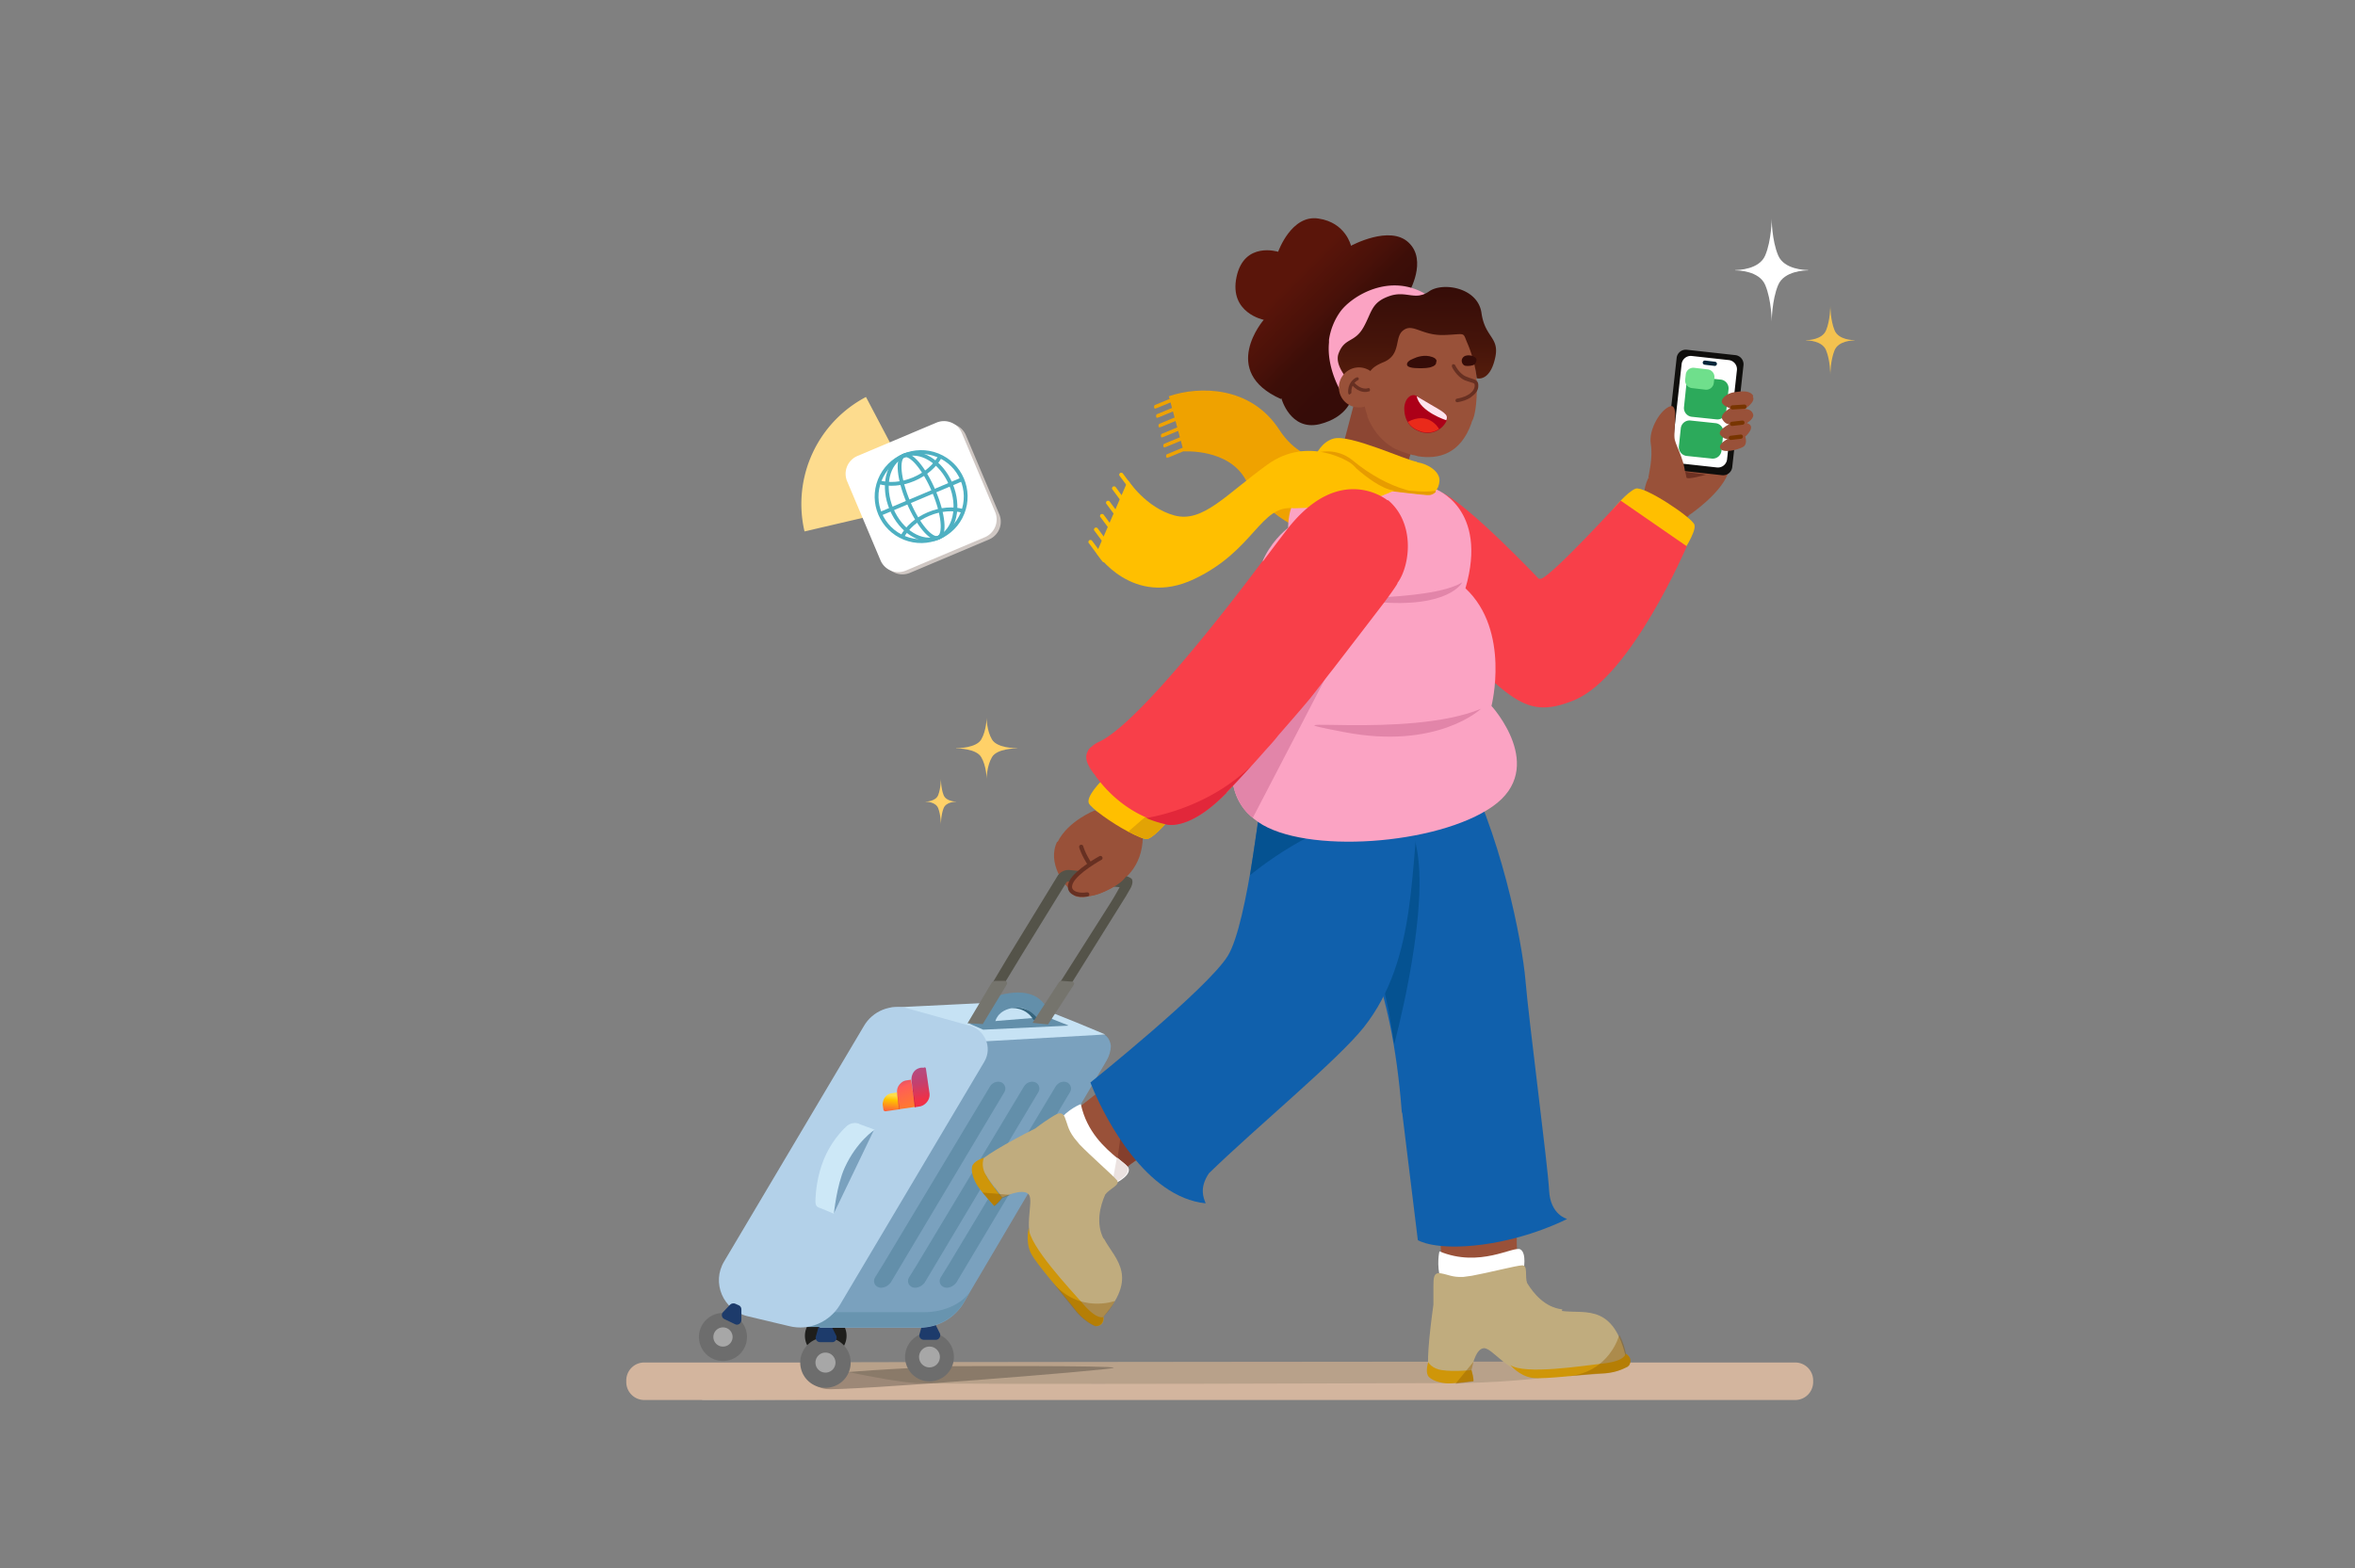 <svg xmlns="http://www.w3.org/2000/svg" width="560" height="373" fill="none" viewBox="0 0 560 373"><rect x="0" y="0" width="560" height="373" fill="#808080" stroke="none"/><path fill="#C8C8C8" d="M167.257 332.954c-1.047 0-1.237-1.523-.19-1.713 11.802-2.38 36.263-6.377 67.862-6.377h143.339c14.182 0 28.554 3.236 36.549 5.425 1.047.285.857 1.903-.285 1.903z"/><path fill="#D3B59E" d="M426.886 324.076H153.192a4.27 4.27 0 0 0-4.268 4.268v.388a4.27 4.27 0 0 0 4.268 4.268h273.694a4.27 4.27 0 0 0 4.268-4.268v-.388a4.27 4.27 0 0 0-4.268-4.268"/><path fill="#B8A18A" d="M191.68 324.155s18.547 4.345 25.996 4.811c7.45.466 130.135 0 130.135 0s24.599-.233 37.636-5.122c0 0-193.767.156-193.767.233z"/><path fill="#1E1E1C" d="M191.811 327.34s.952 2.474 4.569 3.045 67.862-4.473 68.433-5.044-38.737-.381-38.737-.381-23.034.857-34.265 2.38" opacity=".3"/><path fill="#1E1E1C" d="M196.285 322.676a4.95 4.95 0 1 0 0-9.899 4.95 4.95 0 0 0 0 9.899"/><path fill="#6D6D6D" d="M196.29 330.099a5.997 5.997 0 1 0 0-11.994 5.997 5.997 0 0 0 0 11.994"/><path fill="#A7A7A7" d="M196.292 326.483a2.38 2.38 0 1 0-.001-4.761 2.38 2.38 0 0 0 .001 4.761"/><path fill="#1D3B6B" d="m194.673 315.537-.666 2.379c-.191.666.285 1.333 1.047 1.333h2.855c.761 0 1.237-.857.952-1.523l-1.142-2.285a1.05 1.05 0 0 0-.952-.571h-.952c-.476 0-.857.286-.952.762z"/><path fill="#6D6D6D" d="M221.026 328.576a5.806 5.806 0 1 0 0-11.612 5.806 5.806 0 0 0 0 11.612"/><path fill="#A7A7A7" d="M221.022 325.243a2.475 2.475 0 1 0 0-4.95 2.475 2.475 0 0 0 0 4.95"/><path fill="#1D3B6B" d="m219.313 314.965-.666 2.379c-.19.666.286 1.333 1.047 1.333h2.856c.761 0 1.237-.857.951-1.523l-1.142-2.285a1.05 1.05 0 0 0-.952-.571h-.951c-.476 0-.857.286-.952.762z"/><path fill="#995139" d="M401.683 122.513s7.234-4.854 9.138-9.708-8.376-6.758-8.376-6.758l-4.949 6.663-.191 6.948 4.474 2.855z"/><path fill="#0F0E0C" d="M412.652 84.466 401.11 83.19a2.19 2.19 0 0 0-2.416 1.936l-2.674 24.219a2.19 2.19 0 0 0 1.936 2.416l11.541 1.274a2.19 2.19 0 0 0 2.417-1.936l2.673-24.218a2.19 2.19 0 0 0-1.935-2.416"/><path fill="#fff" d="m411.088 85.644-8.798-.972a2.19 2.19 0 0 0-2.416 1.936l-2.34 21.191a2.19 2.19 0 0 0 1.936 2.417l8.798.971a2.19 2.19 0 0 0 2.416-1.936l2.34-21.191a2.19 2.19 0 0 0-1.936-2.416"/><path fill="#2CAA5B" d="m402.304 99.136 5.869.617c1.15.12 2.18-.714 2.301-1.864l.557-5.3a2.093 2.093 0 0 0-1.863-2.302l-5.869-.617a2.094 2.094 0 0 0-2.301 1.864l-.557 5.3a2.094 2.094 0 0 0 1.863 2.302M401.092 108.449l5.963.626a2.093 2.093 0 0 0 2.301-1.863l.448-4.26a2.093 2.093 0 0 0-1.864-2.301l-5.963-.627a2.094 2.094 0 0 0-2.301 1.864l-.448 4.259a2.094 2.094 0 0 0 1.864 2.302"/><path fill="#6FDF8C" d="m402.303 92.306 3.214.378a1.81 1.81 0 0 0 2.007-1.585l.144-1.229a1.81 1.81 0 0 0-1.585-2.007l-3.214-.378a1.81 1.81 0 0 0-2.007 1.585l-.144 1.23a1.81 1.81 0 0 0 1.585 2.006"/><path stroke="#002438" stroke-linecap="round" stroke-linejoin="round" d="m407.774 86.537-2.379-.285"/><path fill="#995139" d="M416.909 94.151c-.761-1.332-2.665-1.142-4.568-.856-1.904.285-3.427 1.808-2.761 2.665.667.856 1.809 1.142 1.809 1.142s-2.57 1.428-1.809 2.665c.762 1.237 1.618 1.142 1.618 1.142s-2.95 1.428-2.094 2.57c.857 1.047 1.714.952 1.714.952s-2.38 1.142-1.714 2.284c.667 1.142 4.093.285 5.33-.381s.572-2.474.572-2.474 2.855-2.475.38-3.236c0 0 1.999-1.143 1.428-2.285-.476-1.142-1.904-1.047-1.904-1.047s2.665-1.713 1.904-2.95zM391.974 113.662c0-.571 1.142-4.664.571-8.09s2.38-8.28 4.664-8.947c2.094-.57.571 5.997 1.047 7.995s2.855 5.616 2.475 9.994c-.571 6.948-8.757-1.047-8.757-1.047z"/><path fill="#6E3122" d="M400.733 112.234s.19.666.285 1.333c.096.666 4.664-.667 4.664-.667z"/><path stroke="#783500" stroke-linecap="round" stroke-linejoin="round" d="m411.963 96.91 2.855-.19M411.868 100.813l2.474-.286M411.58 104.144l2.38-.285"/><path fill="#995139" d="M391.975 113.662s-3.236 6.187 1.618 9.518 8.09-.666 8.09-.666-3.236-8.852-9.708-8.852"/><path fill="#7AA1BE" d="m262.625 246.151-33.218-2.38-38.071 68.434-1.904 3.426h5.52v.19h23.7c4.378 0 8.376-2.284 10.565-5.996l1.523-2.665 32.36-54.823c.667-1.142 1.047-2.379 1.047-3.617-.19-1.522-1.047-2.379-1.618-2.665z"/><path fill="#6894AF" d="M219.889 312.109h-28.553l-1.904 3.426h5.52v.191h23.7c4.378 0 8.376-2.284 10.565-5.996l1.523-2.665c-1.618 2.76-5.901 5.044-10.946 5.044z"/><path fill="#638FAA" d="M237.404 257.287c-.762 0-1.523.381-1.999 1.142l-25.318 42.165-1.998 3.236c-.667 1.047 0 2.379 1.332 2.474.952 0 1.808-.476 2.379-1.237l27.031-45.305c.667-1.047-.095-2.475-1.427-2.475M245.491 257.287c-.761 0-1.523.381-1.999 1.142l-25.317 42.165-1.999 3.236c-.666 1.047 0 2.379 1.333 2.474.951 0 1.808-.476 2.379-1.237l27.031-45.305c.666-1.047-.095-2.475-1.428-2.475M253.015 257.287c-.761 0-1.522.381-1.998 1.142l-25.318 42.165-1.999 3.236c-.666 1.047 0 2.379 1.333 2.474.952 0 1.808-.476 2.379-1.237l27.031-45.305c.666-1.047-.095-2.475-1.428-2.475"/><path fill="#C6E2F4" d="m236.734 238.442-25.317 1.237 23.033 7.995 28.363-1.618s-13.42-5.711-17.037-6.758c-2.95-.666-5.996-1.047-9.042-.951z"/><path fill="#638FAA" d="m230.078 243.391 18.846-1.523 5.044 1.999v.095l-20.178.952-3.712-1.618z"/><path fill="#995139" d="M251.394 200.18c-2.475 4.949 1.713 10.755 3.617 11.707s3.617 2.189 7.995 0 8.566-5.616 8.756-12.754l-11.421-6.377s-6.377 2.475-8.852 7.519z"/><path stroke="#673022" stroke-linecap="round" stroke-linejoin="round" d="M257.105 201.417s.381 1.619 2.189 4.379"/><path fill="#FFBF00" d="m274.712 192.661-12.849-6.853s-3.617 3.617-2.951 5.235c.381 1.047 5.33 4.664 9.328 6.758 2.189 1.142 4.092 1.998 4.758 1.713 1.999-.762 5.33-4.949 5.33-4.949l-3.521-1.904z"/><path fill="#E2A305" d="M273.001 199.513c1.999-.761 5.33-4.949 5.33-4.949l-3.521-1.904c-.476-.285-6.472 5.14-6.472 5.14 2.189 1.142 4.092 1.999 4.759 1.713z"/><path fill="#FFBF00" d="M399.684 132.031s3.807-5.52 3.236-7.233-11.993-9.328-13.991-8.566c-1.999.761-5.33 4.854-5.33 4.854z"/><path fill="#995139" d="M361.51 286.697s-2.284 11.516.666 15.419c2.856 3.997-7.329 9.232-19.321-.666l-.952-17.799 19.607 3.141z"/><path fill="#fff" d="M362.272 302.306s.857-4.283-.761-5.14-9.613 4.474-19.226.476c0 0-.762 3.141.285 6.663 1.047 3.521 19.702-1.999 19.702-1.999"/><path fill="#C0AC7E" d="M371.506 311.444c-4.188-.476-6.853-3.807-8.376-6.281-.571-1.619.285-4.284-1.237-4.188-1.523.095-8.186 1.808-11.898 2.474l-2.094.286c-2.57.095-3.521-.571-5.235-.857-1.808-.38-1.808 1.238-1.808 3.046v4.378c-.952 6.853-1.903 15.705-.761 15.895 2.284.476 9.708 0 9.708 0s.856-5.425 3.046-5.52c2.094-.096 6.091 6.377 11.707 6.186 3.236-.095 22.557-1.618 22.557-1.618-2.76-15.609-9.899-12.659-15.705-13.42z"/><path fill="#CF9609" d="M386.542 322.007s-.095 1.714-5.14 2.285c-5.044.571-18.845 2.76-22.272.38 0 0 2.094 2.57 5.14 3.046s12.849-.952 16.751-1.047 6.282-1.808 6.282-1.808 1.238-1.618-.666-2.856zM349.9 325.91s-4.379.381-6.853 0c-2.57-.286-3.427-1.904-3.427-1.904s-.666 1.999-.095 3.141 3.046 1.904 4.95 1.904c1.903 0 5.901-.571 5.901-.571s.19-.286-.476-2.665z"/><path fill="#8E5A01" d="M349.899 325.911s.476 1.523.476 2.665l-4.283.571 4.283-5.235zM385.02 317.63s-2.284 8.756-12.088 9.708l8.757-.666s3.236-.191 5.615-1.809c0 0 1.333-1.523-.666-2.855 0 0-.381-2.284-1.523-4.378z" opacity=".4" style="mix-blend-mode:multiply"/><path fill="#995139" d="m268.246 254.241-1.332 1.047-12.659 9.899c-1.238 15.609 8.851 21.034 10.469 16.371 0-.191.191-.381.286-.571 2.284-4.474 11.992-8.757 11.992-8.757l-8.661-17.989z"/><path fill="#843F2D" d="m276.906 272.23-8.661-17.989-1.333 1.047c.952 10.089-1.999 25.223-1.999 25.223v.476c2.285-4.474 11.993-8.757 11.993-8.757"/><path fill="#fff" d="M265.674 275.467c-2.855-2.38-7.234-6.187-8.661-12.849 0 0-3.046 1.142-5.235 3.997-2.189 2.76 11.897 14.372 12.849 15.133 0 0 3.997-1.713 3.807-3.616 0-.667-1.237-1.523-2.76-2.761z"/><path fill="#EBE2E0" d="M268.34 278.132c0-.666-1.237-1.523-2.76-2.76l-1.142 6.282s3.997-1.714 3.807-3.617z"/><path fill="#C0AC7E" d="M262.438 294.692c-1.903-3.712-.857-7.804.381-10.565 1.047-1.427 3.712-2.284 2.76-3.426s-6.187-5.711-8.852-8.471l-1.332-1.618c-1.523-2.094-1.523-3.236-2.189-4.854-.762-1.713-1.999-.762-3.522.19s-3.521 2.475-3.521 2.475c-6.092 3.046-13.801 7.424-13.421 8.376.952 2.094 5.616 7.995 5.616 7.995s4.949-2.38 6.282-.667c1.332 1.714-1.714 8.662 1.713 13.23 1.999 2.665 14.182 17.799 14.182 17.799 11.135-11.231 4.663-15.419 1.903-20.654z"/><path fill="#CF9609" d="M262.44 313.253s-1.428.857-4.759-2.95-13.039-14.087-13.039-18.274c0 0-.857 3.236.476 5.996s8.09 10.184 10.374 13.23c2.284 3.141 5.044 4.188 5.044 4.188s1.999.19 1.904-2.19M238.359 284.984s-2.761-3.426-3.998-5.616-.381-3.997-.381-3.997-1.998.571-2.665 1.713c-.666 1.142.191 3.617 1.238 5.14s3.807 4.568 3.807 4.568.381 0 1.903-1.903z"/><path fill="#8E5A01" d="M238.359 284.984s-.952 1.237-1.904 1.904l-2.855-3.237 6.662.572zM265.103 309.445s-8.471 3.14-14.848-4.474l5.52 6.853s1.999 2.57 4.664 3.617c0 0 1.999.19 1.904-2.189 0 0 1.713-1.618 2.76-3.807" opacity=".4" style="mix-blend-mode:multiply"/><path fill="#1060AC" d="m333.439 264.711 3.712 30.266s3.997 2.57 15.419 1.047c11.421-1.523 20.083-6.091 20.083-6.091s-3.998-.952-4.283-6.758-4.855-40.641-5.616-49.873c-.761-9.233-5.901-35.788-16.18-54.252 0 0-26.46-6.758-30.077 11.802 0 0-1.903 9.137 2.094 19.607 3.998 10.469 12.278 21.605 14.753 54.156z"/><path fill="#004C87" d="M337.248 204.177c-2.189-18.369-13.991-14.943-21.035-15.038-1.618 5.425 2.761 11.707 6.663 22.557 0 0 3.617 10.851 7.424 29.125l1.237 7.519s7.614-28.078 5.711-44.163" opacity=".7"/><path fill="#1060AC" d="M300.221 186.283s-3.427 33.313-8.281 41.117c-4.854 7.805-32.646 30.077-32.646 30.077s.285.761.857 2.094c2.76 6.377 12.278 25.222 26.554 26.65-.571-1.428-1.522-3.712.762-7.138 11.231-10.946 30.647-26.936 36.834-34.741 12.944-16.37 10.85-38.547 13.706-56.821 2.855-18.18-35.978-14.468-37.691-1.238z"/><path fill="#004C87" d="M297.368 208.08s16.181-13.516 29.03-13.516l-23.604-11.612s-1.618 1.333-2.19 3.903-3.331 21.225-3.331 21.225z" opacity=".7"/><path fill="#F83F49" d="M385.406 119.088s-16.276 17.798-18.941 18.56h-.571s-17.037-17.989-23.224-20.559c-5.901-2.379-15.228-.952-16.18 8.09-.857 6.092 2.475 14.563 11.707 22.082 20.654 16.846 22.843 24.841 36.263 19.226s26.65-36.549 26.65-36.549z"/><path fill="#8C4633" d="m322.396 94.436-3.426 13.039 15.228 4.283 3.141-9.613z"/><path fill="#B3D1E9" d="m230.548 243.963-14.658-4.093c-4.092-1.142-8.376.571-10.469 4.188l-33.218 55.965c-3.046 5.044-.285 11.612 5.521 13.039l9.993 2.38c4.664 1.142 9.518-.952 11.993-5.045l34.359-57.868c1.999-3.427.096-7.52-3.426-8.566z"/><path fill="#EFA200" d="M322.399 109.284s-11.422 3.427-18.179-7.043c-6.758-10.47-19.036-10.47-26.27-7.995l3.522 13.135s10.66-.762 14.753 6.758c4.092 7.519 13.42 13.896 21.891 13.229 8.471-.761 10.755-13.229 4.283-18.084"/><path fill="#EFA200" d="M274.808 97.197c-.19 0-.285 0-.38-.286 0-.19 0-.476.19-.571l4.378-1.809c.191 0 .476 0 .571.19 0 .191 0 .477-.19.572l-4.378 1.808h-.191zM275.281 99.386c-.19 0-.285 0-.38-.285 0-.19 0-.476.19-.571l4.378-1.809c.191 0 .476 0 .571.19 0 .19 0 .476-.19.572l-4.378 1.808h-.191zM275.854 101.671c-.19 0-.285 0-.38-.286 0-.19 0-.476.19-.571l4.378-1.808c.191 0 .476 0 .571.19 0 .19 0 .476-.19.571l-4.378 1.809h-.191zM276.426 104.05c-.19 0-.285 0-.381-.286 0-.19 0-.476.191-.571l4.378-1.808c.19 0 .476 0 .571.19 0 .19 0 .476-.19.571l-4.379 1.808h-.19zM276.999 106.428c-.19 0-.286 0-.381-.285 0-.191 0-.476.191-.571l4.378-1.809c.19 0 .476 0 .571.191 0 .19 0 .476-.191.571l-4.378 1.808h-.19zM277.663 108.904c-.19 0-.286 0-.381-.286 0-.19 0-.476.191-.571l4.378-1.808c.19 0 .476 0 .571.19 0 .19 0 .476-.19.571l-4.379 1.808h-.19z"/><path fill="#FBA3C3" d="M354.663 167.914s4.569-17.894-6.187-27.983c5.521-19.036-7.138-23.604-7.138-23.604l-28.078-1.999c-7.329 2.284-6.948 11.231-6.948 11.231s-12.754 9.233-5.425 25.223c0 0-11.612 10.564-5.33 24.841 0 0-7.424 12.183 3.617 19.893 11.041 7.709 42.64 5.52 55.774-3.712 13.135-9.233-.285-23.89-.285-23.89"/><path fill="#E285A9" d="M319.635 152.59c-.19.571-21.701 41.878-21.701 41.878s-3.902-1.998-5.234-9.993c-1.333-7.995 26.84-31.885 26.84-31.885zM347.716 138.504s-3.046 6.282-20.558 4.664c-17.513-1.618 12.563.381 20.558-4.664"/><path fill="url(#a)" d="M304.694 94.722s2.094 7.805 9.042 6.187c6.948-1.713 7.805-6.472 7.805-6.472s4.093 4.568 9.423 2.38c5.33-2.19 3.712-10.566 3.712-10.566s9.898-2.855 7.519-10.565c-2.38-7.709-7.234-5.996-7.234-5.996s4.569-7.71 0-11.992c-4.473-4.283-13.705.761-13.705.761s-1.238-5.52-7.71-6.472c-6.472-1.047-9.613 7.9-9.613 7.9s-8.09-2.57-9.899 5.996 6.473 10.184 6.473 10.184-10.66 12.278 4.092 18.846z"/><path fill="#FBA3C3" d="M320.495 95.484c-1.999-2.19-5.044-8.28-4.473-13.992v-.666a15.36 15.36 0 0 1 2.665-6.662c2.665-3.712 11.897-9.518 20.654-3.998 0 0-8.947.19-14.182 6.663-.286.38-.476.666-.761 1.047-.762 1.142-1.523 2.474-2.094 3.902h-.096s-.095.285-.19.38l.286-.38c-2.19 3.997-.952 8.566.856 12.278.286.666.476 1.523.191 2.094 0 0-.667 1.618-2.856-.857z"/><path fill="#995139" d="M343.055 75.496c-9.613-1.809-13.42 4.568-13.42 4.568-1.047 1.523-1.619 3.046-3.903 4.569-3.617 2.38-1.523 9.803-1.523 9.803l.286 1.618v.286c0 .476.285 1.427.666 2.57v.19c.857 2.284 2.76 5.52 6.472 7.614 1.047.476 2.285.952 3.522 1.333.285 0 .476.095.761.19.476 0 .857.19 1.238.286 4.759.761 10.089-.381 12.754-7.9 0-.286.19-.476.285-.762 0 0 0-.095.095-.19 1.523-3.712 2.189-22.462-7.424-24.27z"/><path fill="url(#b)" d="M322.306 93.676a6.5 6.5 0 0 0-1.142-2.475c-.761-1.047-3.902-4.378-2.855-7.139 1.427-3.807 3.807-2.474 5.901-6.186s1.808-5.996 6.377-7.52c3.902-1.237 5.996 1.238 9.232-1.046 3.236-2.285 11.612-.952 12.468 5.14.857 6.09 4.569 5.71 3.141 11.135-1.332 5.33-4.283 4.379-4.283 4.379s-.285-3.808-2.189-8.281c-1.237-2.855-.19-2.19-5.52-1.999s-7.424-2.855-9.708-1.142c-2.285 1.618-.381 5.806-4.759 7.614-5.616 2.285-2.665 4.664-4.664 7.9s-1.904.762-2.284-.476z"/><path fill="#995139" d="M323.068 96.912a4.76 4.76 0 1 0 0-9.519 4.76 4.76 0 0 0 0 9.519"/><path fill="#673022" d="M325.357 93.104h.19c.191 0 .286-.285.191-.57 0-.191-.286-.287-.476-.191 0 0-1.523.57-3.236-1.333q-.286-.285-.571 0-.286.285 0 .571c1.808 1.999 3.426 1.713 3.997 1.523z"/><path fill="#673022" d="M321.069 93.675c.191 0 .286-.19.286-.38-.095-2.094 1.523-2.856 1.523-2.856.19 0 .285-.285.19-.476 0-.19-.285-.285-.476-.19-.761.285-2.189 1.523-1.999 3.712 0 .19.191.38.381.38z"/><path fill="#995139" d="m348.385 90.155 2.19.856.38.857-.19.952-1.237 1.047-1.333.761z"/><path fill="#673022" d="M349.717 94.533c-.857.57-1.999.951-3.141 1.142-.191 0-.476-.096-.476-.381 0-.19.095-.476.38-.476 2.761-.476 4.093-1.808 4.188-2.95 0-.667 0-.667-.951-.952-.381-.095-.857-.286-1.428-.476-1.904-.857-3.046-3.141-3.046-3.236 0-.19 0-.476.191-.571.19 0 .475 0 .571.19 0 0 .951 2.094 2.665 2.76.475.19.951.38 1.332.476.857.286 1.618.476 1.523 1.809 0 1.047-.761 1.903-1.713 2.57z"/><path fill="#AC0018" d="M336.967 94.247c1.047.761 4.568 2.665 6.567 4.092.857.666.666 1.523.095 2.38a5.1 5.1 0 0 1-1.427 1.427c-1.047.667-2.189.952-3.427.762-.476 0-.952-.191-1.427-.381-1.238-.476-2.094-1.237-2.57-2.094-.667-1.047-.857-2.284-.857-3.426.191-2.57 1.904-3.522 3.046-2.76"/><path fill="#EA2A1A" d="M342.199 102.052c-1.047.666-2.189.951-3.426.761-.476 0-.952-.19-1.428-.381-1.237-.476-2.094-1.237-2.57-2.094 4.854-2.57 7.234 1.333 7.424 1.714"/><path fill="#FDE4ED" d="M342.201 97.388s1.142.666 1.618 1.237.095 1.333.095 1.333-6.282-2-7.043-5.711z"/><path fill="#350C08" d="M341.623 85.965c0-.761-1.047-1.047-1.047-1.047-1.808-.666-3.712 0-4.473.38-1.047.382-1.618.953-1.523 1.429 0 .666 1.428.856 2.95.856.952 0 2.285 0 3.046-.38.381-.096 1.047-.476.952-1.238zM350.384 84.729s-1.809-.666-2.57.38c-.571.762 0 1.809.666 1.904s1.808 0 2.189-.38c.381-.381.857-1.524-.285-1.81z"/><path fill="#FFBF00" d="M336.961 109.855c-2.665-.381-15.99-6.663-19.892-5.521-2.665.762-4.093 3.427-4.759 5.14-.381.857-.476 1.523-.476 1.523l-1.428 3.236s27.221 3.426 28.839 3.426 1.523-.285 2.094-.856.857-1.333.952-2.38c.19-2.189-2.665-4.092-5.33-4.473z"/><path fill="#E79C00" d="M341.339 116.708h-.095q-1.856.429-5.997 0c-.38 0-.761-.19-1.142-.285-3.712-1.047-8.375-3.522-12.373-6.853s-8.471-1.904-8.471-1.904l-.761 1.904h-.095c-.381.856-.476 1.522-.476 1.522l-1.428 3.237s27.221 3.426 28.839 3.426h.666c.571-.095 1.047-.381 1.428-.761z"/><path fill="#FFBF00" d="M260.907 125.559a.61.61 0 0 0-.571 0c-.19.191-.285.476-.095.667l3.236 4.378c.191.19.476.285.667.095.19-.19.285-.476.095-.666l-3.236-4.378zM259.58 128.51a.61.61 0 0 0-.571 0c-.19.191-.285.476-.095.667l3.236 4.378c.19.19.476.285.666.095s.286-.476.096-.666l-3.237-4.378zM262.343 122.324a.61.61 0 0 0-.572 0c-.19.19-.285.476-.095.666l3.236 4.378c.191.191.476.286.667.095.19-.19.285-.476.095-.666l-3.236-4.378zM263.767 119.183a.61.61 0 0 0-.571 0c-.191.19-.286.476-.095.666l3.236 4.378c.19.191.476.286.666.096.19-.191.285-.476.095-.667l-3.236-4.378zM265.196 115.756a.61.61 0 0 0-.571 0c-.19.191-.285.476-.095.667l3.236 4.378c.19.19.476.285.666.095s.286-.476.096-.666l-3.237-4.378zM266.909 112.52a.61.61 0 0 0-.571 0c-.19.19-.286.476-.095.666l3.236 4.379c.19.19.476.285.666.095.19-.191.286-.476.095-.666l-3.236-4.379z"/><path fill="#FFBF00" d="M318.114 120.8c1.809.191 4.283-.475 6.663-1.237v-.095c1.998-.761 6.757-2.76 6.757-2.76-3.045-.381-6.852-3.427-8.946-5.235-.762-.857-1.428-1.333-1.428-1.333s-9.899-6.757-19.797.381c-9.899 7.139-15.324 13.896-22.082 12.088-6.757-1.809-11.04-8.376-11.04-8.376l-7.52 17.323s8.567 13.134 23.224 6.186c14.467-6.853 15.705-17.798 23.795-16.846 1.237 0 6.377-.381 10.374 0z"/><path fill="#F83F49" d="M316.784 159.253c4.949-6.377 9.423-12.183 12.278-15.99z"/><path fill="#E285A9" d="M352.187 168.581s-10.374 9.898-32.741 5.52c-22.367-4.283 15.229 1.808 32.741-5.52"/><path fill="#6D6D6D" d="M171.917 323.722a5.71 5.71 0 1 0 0-11.422 5.71 5.71 0 0 0 0 11.422"/><path fill="#A7A7A7" d="M171.919 320.296a2.285 2.285 0 1 0-.001-4.57 2.285 2.285 0 0 0 .001 4.57"/><path fill="url(#c)" d="m220.173 254.146.857 5.901s.19.952-.476 1.903-1.618 1.238-1.904 1.238l-1.142.19-.761-6.567s-.096-.952.571-1.904c.666-.856 1.713-.952 1.713-.952h.666c0-.095.476-.19.476.286z"/><path fill="url(#d)" d="m213.321 259.857.571 3.997-3.331.476s-.381 0-.476-.285l-.19-1.238s-.096-.856.476-1.713c.571-.857 1.427-1.047 1.618-1.047.19 0 1.237-.19 1.237-.19z"/><path fill="url(#e)" d="m217.604 263.283-3.902.571-.381-3.998s-.19-.951.571-1.903c.571-.666 1.047-.857 1.523-.952l1.237-.19z"/><path fill="#C3002B" d="M217.508 263.282h.191l-.952-6.567z" opacity=".6"/><path fill="#D54412" d="m213.321 259.761.476 4.093h.191z" opacity=".6"/><path fill="#F83F49" d="M329.918 118.992s-11.231-9.232-23.794 6.853a806 806 0 0 0-5.901 7.805l.19-.476s-27.602 37.5-38.738 43.116c-.856.381-1.523.761-1.998 1.237-.572.381-.857.762-.952 1.047-.667 1.142-.476 2.285.095 3.427 0 0 .285.571.857 1.427.19.286.38.571.666.857.19.286.38.666.666.952 2.094 2.76 5.901 6.757 11.612 9.232a26.3 26.3 0 0 0 4.378 1.428s5.33 2.284 14.753-7.424c2.665-2.855 5.901-6.282 9.137-9.994 1.047-1.142 2.094-2.284 3.046-3.521 2.569-2.951 5.234-5.997 7.614-8.852 1.808-2.284 3.617-4.664 5.425-6.948l12.278-15.99c1.333-1.809 2.284-3.141 2.76-3.903a2.8 2.8 0 0 0 .381-.761l.095-.095c2.856-4.188 3.998-13.991-2.379-19.417z"/><path fill="#E2273A" d="M291.56 188.568c2.665-2.856 2.76-2.856 5.996-6.473-10.66 10.565-25.032 12.469-25.032 12.469a26.3 26.3 0 0 0 4.379 1.428s5.33 2.284 14.752-7.424z"/><path fill="#F83F49" d="M258.723 182.095q.286.714.857 1.428c-.571-.856-.857-1.428-.857-1.428"/><path fill="#1D3B6B" d="m173.632 310.302-1.713 1.809c-.476.476-.286 1.332.285 1.618l2.57 1.237c.666.381 1.523-.19 1.523-.952v-2.569c0-.381-.19-.762-.571-.952l-.857-.381c-.381-.19-.952-.095-1.237.19"/><path fill="#7AA1BE" d="m198.286 288.6 9.613-19.987s-7.234 4.378-8.852 9.042-.761 10.945-.761 10.945"/><path fill="#CDE8F7" d="M204.284 267.28c-1.047-.381-2.284-.095-3.046.666-1.522 1.428-3.807 4.093-5.33 7.805-1.522 3.712-1.903 7.424-1.998 9.423s.476 1.903 1.427 2.284l2.951 1.237s.666-6.758 2.57-10.945c2.855-6.282 7.138-9.042 7.138-9.042l-3.617-1.333z"/><path fill="#638FAA" d="M238.736 236.443c6.663-1.333 9.899 1.047 11.422 6.091h-4.283c0 .095-.571-3.236-4.569-2.855-4.283.476-4.664 3.426-4.664 3.426l-5.139.381s2.189-5.996 7.233-7.043"/><path fill="#35647C" d="M246.924 242.629s-2.094-3.712-6.568-2.856c0 0 3.522-.38 5.426 2.856z"/><path fill="#545349" d="M269.192 209.126c-.286-.285-.667-.475-1.142-.666-.191 0-.286 0-.476-.095l-13.23-1.428c-1.047-.095-2.094.381-2.76 1.238l-11.993 19.606-8.851 14.848h2.76c0 .096 9.518-15.609 9.518-15.609l10.564-17.132c.096-.191.286-.191.476-.191l12.183 1.333a73 73 0 0 1-2.76 4.664l-17.037 26.84h2.951l18.369-29.41c.381-.666.666-1.142.761-1.333.762-1.142.952-2.189.572-2.76z"/><path fill="#75746D" d="m230.078 243.39 5.711-9.613c.19-.285.571-.475.952-.475h2.284c.381.095.571.475.381.856l-5.711 9.423zM245.588 243.2l6.187-9.518c.19-.285.475-.38.761-.38l2.475.19c.285 0 .475.381.38.666l-6.186 9.518-3.617-.381z"/><path fill="#995139" d="M271.095 199.99c-1.237.476-4.759 1.427-9.042 3.902 0 0-10.66 4.188-6.758 8.947 1.523 1.808 9.899-1.047 12.183-3.998.476-.571.857-1.142 1.238-1.618 1.998-3.236 2.474-5.996 2.379-7.138z"/><path stroke="#673022" stroke-linecap="round" stroke-linejoin="round" d="M261.674 204.081s-5.71 3.141-6.948 5.711c-1.237 2.57 1.618 3.331 3.808 2.951"/><path fill="#fff" d="M412.643 64.23c.636 0 5.681-.092 7.112-3.478 1.523-3.613 1.534-8.726 1.534-8.726s.023 5.125 1.546 8.726c1.431 3.386 6.476 3.477 7.112 3.477v.08c-.636 0-5.681.09-7.112 3.477-1.523 3.613-1.534 8.726-1.534 8.726s-.023-5.124-1.546-8.726c-1.431-3.386-6.476-3.477-7.112-3.477z"/><path fill="#F4C24F" d="M429.465 80.909c.42 0 3.795-.069 4.749-2.318 1.012-2.41 1.023-5.83 1.023-5.83s.011 3.42 1.023 5.83c.954 2.26 4.329 2.318 4.749 2.318v.056c-.42 0-3.795.069-4.749 2.318-1.012 2.41-1.023 5.83-1.023 5.83s-.011-3.42-1.023-5.83c-.954-2.26-4.329-2.318-4.749-2.318z"/><path fill="#FFD168" d="M227.357 177.967c.533 0 4.76-.054 5.959-2.059 1.275-2.139 1.285-5.166 1.285-5.166s.019 3.034 1.294 5.166c1.2 2.005 5.426 2.059 5.959 2.059v.047c-.533 0-4.759.053-5.959 2.058-1.275 2.139-1.285 5.167-1.285 5.167s-.019-3.034-1.294-5.167c-1.199-2.005-5.426-2.058-5.959-2.058zM220.112 190.656c.264 0 2.382-.046 2.982-1.542.635-1.601.642-3.876.642-3.876s.007 2.275.642 3.876c.599 1.504 2.718 1.542 2.982 1.542v.038c-.264 0-2.383.045-2.982 1.541-.635 1.602-.642 3.876-.642 3.876s-.007-2.274-.642-3.876c-.6-1.504-2.718-1.541-2.982-1.541z"/><path fill="#FDDC8E" d="m219.315 119.872-28.007 6.533a28.8 28.8 0 0 1 1.846-18.485 28.76 28.76 0 0 1 12.765-13.496z"/><g fill="#F2E7E1" opacity=".69" style="mix-blend-mode:multiply"><path d="m223.645 101.072-18.768 7.922a4.6 4.6 0 0 0-2.449 6.04l7.922 18.769a4.6 4.6 0 0 0 6.04 2.449l18.769-7.923a4.6 4.6 0 0 0 2.449-6.04l-7.923-18.768a4.6 4.6 0 0 0-6.04-2.449"/><path d="M229.848 122.601c2.175-5.427-.466-11.595-5.893-13.779-5.428-2.175-11.596.466-13.78 5.894-2.175 5.427.466 11.595 5.894 13.779 5.428 2.175 11.595-.466 13.779-5.894"/><path d="M224.138 128.43c3.893-1.645 5.199-7.347 2.924-12.738s-7.273-8.425-11.166-6.789c-3.893 1.644-5.199 7.346-2.924 12.737s7.273 8.425 11.166 6.79"/><path d="M224.14 128.43c1.672-.703 1.188-5.647-1.097-11.038-2.275-5.391-5.473-9.192-7.154-8.48-1.673.704-1.188 5.647 1.096 11.039 2.275 5.391 5.473 9.192 7.155 8.479"/><path d="M224.543 109.086c-1.179 2.193-3.39 4.203-6.287 5.428s-5.875 1.407-8.269.722M215.477 128.238c1.179-2.202 3.39-4.203 6.287-5.428s5.875-1.407 8.269-.722"/></g><path fill="#fff" d="m222.666 100.533-18.768 7.922a4.6 4.6 0 0 0-2.449 6.04l7.922 18.769a4.6 4.6 0 0 0 6.04 2.448l18.769-7.922a4.6 4.6 0 0 0 2.448-6.04l-7.922-18.768a4.6 4.6 0 0 0-6.04-2.449"/><path stroke="#4EB0C2" stroke-miterlimit="10" stroke-width=".908" d="M228.876 122.062c2.175-5.428-.466-11.595-5.894-13.779-5.427-2.175-11.595.466-13.779 5.893-2.175 5.428.466 11.596 5.894 13.78 5.427 2.175 11.595-.466 13.779-5.894Z"/><path stroke="#4EB0C2" stroke-miterlimit="10" stroke-width=".908" d="M223.159 127.891c3.892-1.644 5.199-7.346 2.924-12.737s-7.274-8.425-11.167-6.789c-3.892 1.644-5.199 7.346-2.924 12.737s7.274 8.425 11.167 6.789Z"/><path stroke="#4EB0C2" stroke-miterlimit="10" stroke-width=".908" d="M223.158 127.882c1.672-.703 1.188-5.647-1.097-11.038-2.275-5.391-5.473-9.192-7.155-8.48-1.672.704-1.187 5.647 1.097 11.039 2.275 5.391 5.473 9.192 7.155 8.479Z"/><path stroke="#4EB0C2" stroke-miterlimit="10" stroke-width=".908" d="M223.573 108.547c-1.179 2.193-3.39 4.203-6.287 5.427-2.897 1.225-5.875 1.408-8.269.722M214.509 127.699c1.178-2.202 3.39-4.203 6.286-5.428 2.897-1.224 5.876-1.407 8.27-.722M209.28 122.244l19.518-8.242"/><defs><linearGradient id="a" x1="292.438" x2="327.987" y1="81.215" y2="116.828" gradientUnits="userSpaceOnUse"><stop stop-color="#5A150A"/><stop offset=".2" stop-color="#491109"/><stop offset=".3" stop-color="#3D0E08"/><stop offset=".5" stop-color="#360C08"/><stop offset=".9" stop-color="#350C08"/></linearGradient><linearGradient id="b" x1="303.986" x2="304.175" y1="94.686" y2="67.656" gradientUnits="userSpaceOnUse"><stop stop-color="#5D210D"/><stop offset=".5" stop-color="#45140A"/><stop offset="1" stop-color="#350C08"/></linearGradient><linearGradient id="c" x1="217.547" x2="219.983" y1="253.41" y2="263.637" gradientUnits="userSpaceOnUse"><stop stop-color="#B14F84"/><stop offset=".4" stop-color="#C3406F"/><stop offset=".8" stop-color="#F03047"/></linearGradient><linearGradient id="d" x1="212.266" x2="211.707" y1="259.461" y2="264.926" gradientUnits="userSpaceOnUse"><stop offset=".2" stop-color="#FFDD4A"/><stop offset=".4" stop-color="#FFC300"/><stop offset=".7" stop-color="#FF8722"/><stop offset=".9" stop-color="#FC5F3C"/></linearGradient><linearGradient id="e" x1="213.513" x2="216.835" y1="256.107" y2="264.475" gradientUnits="userSpaceOnUse"><stop offset=".1" stop-color="#DB536A"/><stop offset=".3" stop-color="#FF5D58"/><stop offset=".9" stop-color="#FF7C2C"/></linearGradient></defs></svg>